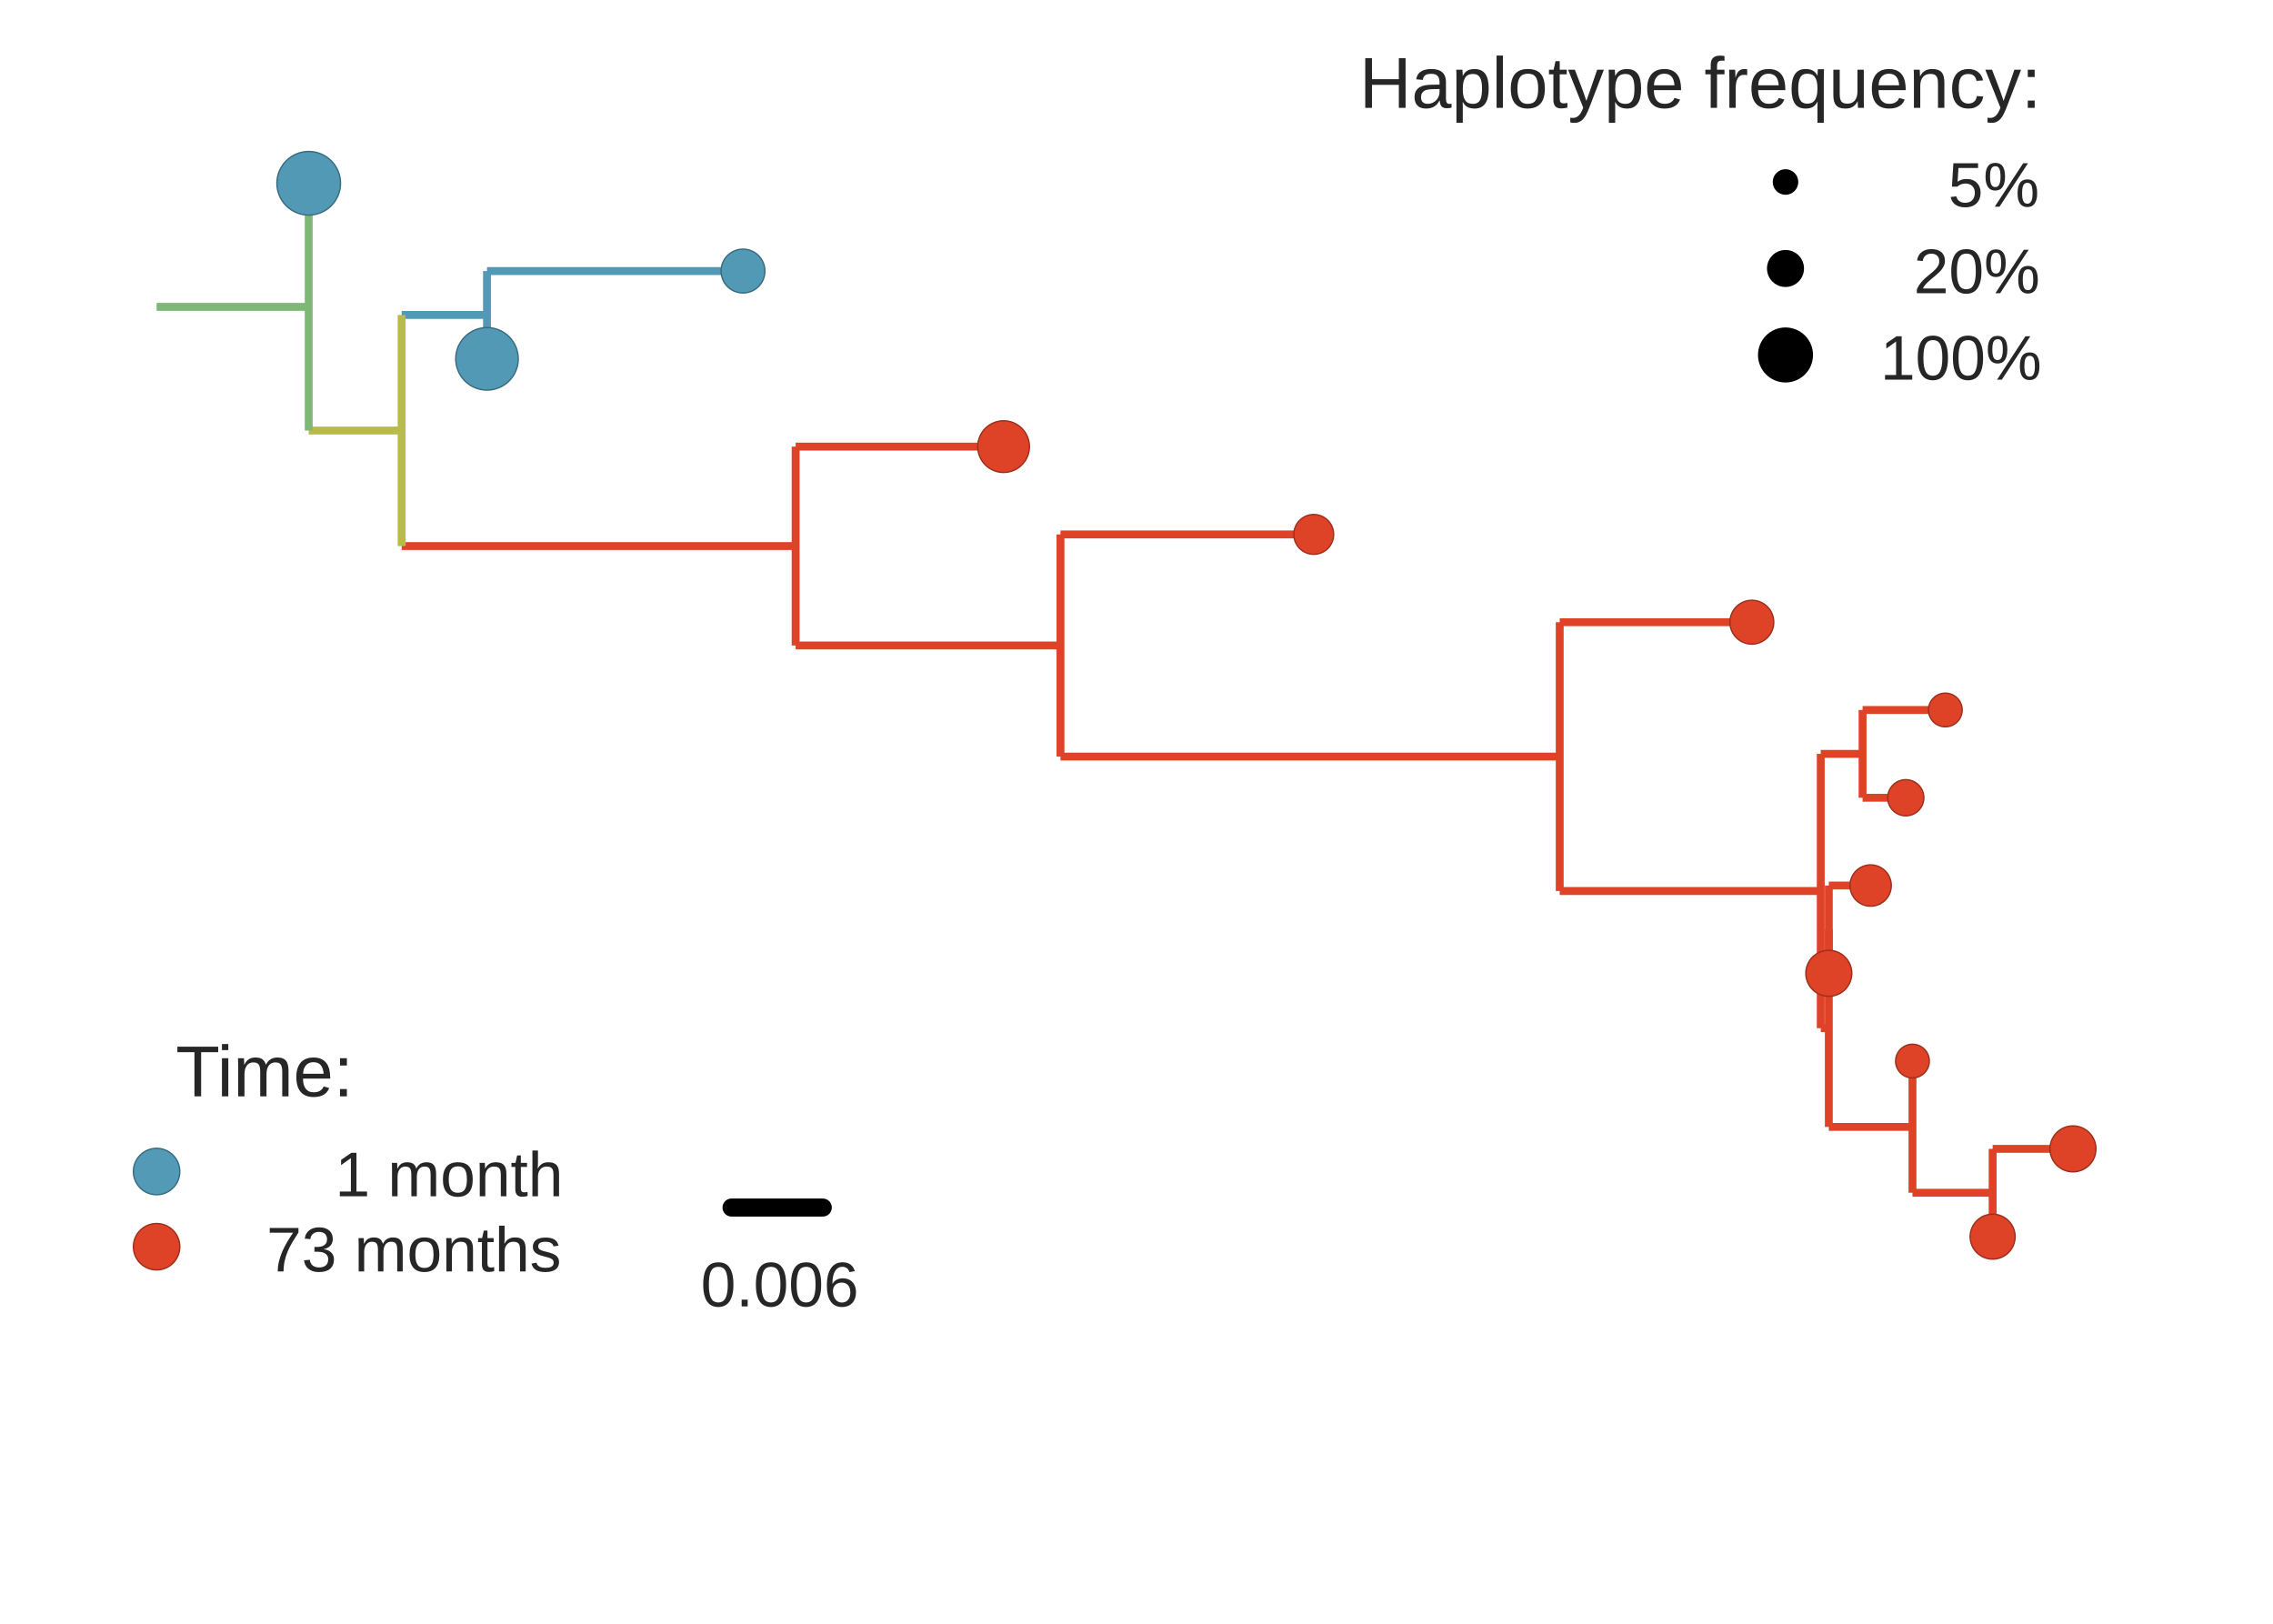 <?xml version="1.0" encoding="utf-8" standalone="no"?>
<!DOCTYPE svg PUBLIC "-//W3C//DTD SVG 1.1//EN"
  "http://www.w3.org/Graphics/SVG/1.1/DTD/svg11.dtd">
<!-- Created with matplotlib (http://matplotlib.org/) -->
<svg height="360pt" version="1.1" viewBox="0 0 504 360" width="504pt" xmlns="http://www.w3.org/2000/svg" xmlns:xlink="http://www.w3.org/1999/xlink">
 <defs>
  <style type="text/css">
*{stroke-linecap:butt;stroke-linejoin:round;}
  </style>
 </defs>
 <g id="figure_1">
  <g id="patch_1">
   <path d="
M0 360
L504 360
L504 0
L0 0
z
" style="fill:#ffffff;"/>
  </g>
  <g id="axes_1">
   <g id="PathCollection_1">
    <path clip-path="url(#pc2c65702b7)" d="
M395.905 43.183
C396.657 43.183 397.378 42.884 397.909 42.353
C398.441 41.821 398.739 41.1 398.739 40.349
C398.739 39.597 398.441 38.876 397.909 38.345
C397.378 37.813 396.657 37.515 395.905 37.515
C395.154 37.515 394.433 37.813 393.901 38.345
C393.37 38.876 393.071 39.597 393.071 40.349
C393.071 41.1 393.37 41.821 393.901 42.353
C394.433 42.884 395.154 43.183 395.905 43.183
z
"/>
   </g>
   <g id="PathCollection_2">
    <path clip-path="url(#pc2c65702b7)" d="
M395.905 63.629
C396.994 63.629 398.038 63.197 398.807 62.427
C399.577 61.657 400.009 60.613 400.009 59.525
C400.009 58.437 399.577 57.393 398.807 56.623
C398.038 55.854 396.994 55.421 395.905 55.421
C394.817 55.421 393.773 55.854 393.003 56.623
C392.234 57.393 391.801 58.437 391.801 59.525
C391.801 60.613 392.234 61.657 393.003 62.427
C393.773 63.197 394.817 63.629 395.905 63.629
z
"/>
   </g>
   <g id="PathCollection_3">
    <path clip-path="url(#pc2c65702b7)" d="
M395.905 84.803
C397.523 84.803 399.075 84.16 400.22 83.016
C401.364 81.872 402.007 80.32 402.007 78.701
C402.007 77.083 401.364 75.531 400.22 74.387
C399.075 73.243 397.523 72.6 395.905 72.6
C394.287 72.6 392.735 73.243 391.591 74.387
C390.447 75.531 389.804 77.083 389.804 78.701
C389.804 80.32 390.447 81.872 391.591 83.016
C392.735 84.16 394.287 84.803 395.905 84.803
z
"/>
   </g>
   <g id="PathCollection_4">
    <defs>
     <path d="
M0 5.147
C1.365 5.147 2.674 4.605 3.64 3.64
C4.605 2.674 5.147 1.365 5.147 0
C5.147 -1.365 4.605 -2.674 3.64 -3.64
C2.674 -4.605 1.365 -5.147 0 -5.147
C-1.365 -5.147 -2.674 -4.605 -3.64 -3.64
C-4.605 -2.674 -5.147 -1.365 -5.147 0
C-5.147 1.365 -4.605 2.674 -3.64 3.64
C-2.674 4.605 -1.365 5.147 0 5.147
z
" id="m9d13f6d67d" style="stroke:#396b80;stroke-width:0.3;"/>
    </defs>
    <g clip-path="url(#pc2c65702b7)">
     <use style="fill:#529ab6;stroke:#396b80;stroke-width:0.3;" x="34.723" xlink:href="#m9d13f6d67d" y="259.74"/>
    </g>
   </g>
   <g id="PathCollection_5">
    <defs>
     <path d="
M0 5.147
C1.365 5.147 2.674 4.605 3.64 3.64
C4.605 2.674 5.147 1.365 5.147 0
C5.147 -1.365 4.605 -2.674 3.64 -3.64
C2.674 -4.605 1.365 -5.147 0 -5.147
C-1.365 -5.147 -2.674 -4.605 -3.64 -3.64
C-4.605 -2.674 -5.147 -1.365 -5.147 0
C-5.147 1.365 -4.605 2.674 -3.64 3.64
C-2.674 4.605 -1.365 5.147 0 5.147
z
" id="m7b4e59ed45" style="stroke:#9c2f1b;stroke-width:0.3;"/>
    </defs>
    <g clip-path="url(#pc2c65702b7)">
     <use style="fill:#df4327;stroke:#9c2f1b;stroke-width:0.3;" x="34.723" xlink:href="#m7b4e59ed45" y="276.411"/>
    </g>
   </g>
   <g id="LineCollection_1">
    <path clip-path="url(#pc2c65702b7)" d="
M34.723 68.041
L68.453 68.041" style="fill:none;stroke:#7db877;stroke-width:1.75;"/>
   </g>
   <g id="LineCollection_2">
    <path clip-path="url(#pc2c65702b7)" d="
M68.453 40.634
L68.453 40.634" style="fill:none;stroke:#5299b6;stroke-width:1.75;"/>
   </g>
   <g id="LineCollection_3">
    <path clip-path="url(#pc2c65702b7)" d="
M68.453 95.447
L89.061 95.447" style="fill:none;stroke:#b8ba4a;stroke-width:1.75;"/>
   </g>
   <g id="LineCollection_4">
    <path clip-path="url(#pc2c65702b7)" d="
M89.061 69.828
L107.983 69.828" style="fill:none;stroke:#5299b6;stroke-width:1.75;"/>
   </g>
   <g id="LineCollection_5">
    <path clip-path="url(#pc2c65702b7)" d="
M107.983 60.096
L164.749 60.096" style="fill:none;stroke:#5299b6;stroke-width:1.75;"/>
   </g>
   <g id="LineCollection_6">
    <path clip-path="url(#pc2c65702b7)" d="
M107.983 79.558
L107.983 79.558" style="fill:none;stroke:#5299b6;stroke-width:1.75;"/>
   </g>
   <g id="LineCollection_7">
    <path clip-path="url(#pc2c65702b7)" d="
M89.061 121.067
L176.42 121.067" style="fill:none;stroke:#df4327;stroke-width:1.75;"/>
   </g>
   <g id="LineCollection_8">
    <path clip-path="url(#pc2c65702b7)" d="
M176.42 99.02
L222.527 99.02" style="fill:none;stroke:#df4327;stroke-width:1.75;"/>
   </g>
   <g id="LineCollection_9">
    <path clip-path="url(#pc2c65702b7)" d="
M176.42 143.114
L235.142 143.114" style="fill:none;stroke:#df4327;stroke-width:1.75;"/>
   </g>
   <g id="LineCollection_10">
    <path clip-path="url(#pc2c65702b7)" d="
M235.142 118.483
L291.301 118.483" style="fill:none;stroke:#df4327;stroke-width:1.75;"/>
   </g>
   <g id="LineCollection_11">
    <path clip-path="url(#pc2c65702b7)" d="
M235.142 167.746
L345.841 167.746" style="fill:none;stroke:#df4327;stroke-width:1.75;"/>
   </g>
   <g id="LineCollection_12">
    <path clip-path="url(#pc2c65702b7)" d="
M345.841 137.945
L388.441 137.945" style="fill:none;stroke:#df4327;stroke-width:1.75;"/>
   </g>
   <g id="LineCollection_13">
    <path clip-path="url(#pc2c65702b7)" d="
M345.841 197.547
L403.72 197.547" style="fill:none;stroke:#df4327;stroke-width:1.75;"/>
   </g>
   <g id="LineCollection_14">
    <path clip-path="url(#pc2c65702b7)" d="
M403.72 167.138
L412.996 167.138" style="fill:none;stroke:#df4327;stroke-width:1.75;"/>
   </g>
   <g id="LineCollection_15">
    <path clip-path="url(#pc2c65702b7)" d="
M412.996 157.407
L431.344 157.407" style="fill:none;stroke:#df4327;stroke-width:1.75;"/>
   </g>
   <g id="LineCollection_16">
    <path clip-path="url(#pc2c65702b7)" d="
M412.996 176.869
L422.575 176.869" style="fill:none;stroke:#df4327;stroke-width:1.75;"/>
   </g>
   <g id="LineCollection_17">
    <path clip-path="url(#pc2c65702b7)" d="
M403.72 227.957
L405.508 227.957" style="fill:none;stroke:#df4327;stroke-width:1.75;"/>
   </g>
   <g id="LineCollection_18">
    <path clip-path="url(#pc2c65702b7)" d="
M405.508 206.062
L405.508 206.062" style="fill:none;stroke:#df4327;stroke-width:1.75;"/>
   </g>
   <g id="LineCollection_19">
    <path clip-path="url(#pc2c65702b7)" d="
M405.508 196.331
L414.783 196.331" style="fill:none;stroke:#df4327;stroke-width:1.75;"/>
   </g>
   <g id="LineCollection_20">
    <path clip-path="url(#pc2c65702b7)" d="
M405.508 215.793
L405.508 215.793" style="fill:none;stroke:#df4327;stroke-width:1.75;"/>
   </g>
   <g id="LineCollection_21">
    <path clip-path="url(#pc2c65702b7)" d="
M405.508 249.851
L424.059 249.851" style="fill:none;stroke:#df4327;stroke-width:1.75;"/>
   </g>
   <g id="LineCollection_22">
    <path clip-path="url(#pc2c65702b7)" d="
M424.059 235.255
L424.059 235.255" style="fill:none;stroke:#df4327;stroke-width:1.75;"/>
   </g>
   <g id="LineCollection_23">
    <path clip-path="url(#pc2c65702b7)" d="
M424.059 264.448
L441.834 264.448" style="fill:none;stroke:#df4327;stroke-width:1.75;"/>
   </g>
   <g id="LineCollection_24">
    <path clip-path="url(#pc2c65702b7)" d="
M441.834 254.717
L459.643 254.717" style="fill:none;stroke:#df4327;stroke-width:1.75;"/>
   </g>
   <g id="LineCollection_25">
    <path clip-path="url(#pc2c65702b7)" d="
M441.834 274.179
L441.834 274.179" style="fill:none;stroke:#df4327;stroke-width:1.75;"/>
   </g>
   <g id="LineCollection_26">
    <path clip-path="url(#pc2c65702b7)" d="
M68.453 95.447
L68.453 40.634" style="fill:none;stroke:#7db877;stroke-width:1.75;"/>
   </g>
   <g id="LineCollection_27">
    <path clip-path="url(#pc2c65702b7)" d="
M89.061 121.067
L89.061 69.828" style="fill:none;stroke:#b8ba4a;stroke-width:1.75;"/>
   </g>
   <g id="LineCollection_28">
    <path clip-path="url(#pc2c65702b7)" d="
M107.983 79.558
L107.983 60.096" style="fill:none;stroke:#5299b6;stroke-width:1.75;"/>
   </g>
   <g id="LineCollection_29">
    <path clip-path="url(#pc2c65702b7)" d="
M176.42 143.114
L176.42 99.02" style="fill:none;stroke:#df4327;stroke-width:1.75;"/>
   </g>
   <g id="LineCollection_30">
    <path clip-path="url(#pc2c65702b7)" d="
M235.142 167.746
L235.142 118.483" style="fill:none;stroke:#df4327;stroke-width:1.75;"/>
   </g>
   <g id="LineCollection_31">
    <path clip-path="url(#pc2c65702b7)" d="
M345.841 197.547
L345.841 137.945" style="fill:none;stroke:#df4327;stroke-width:1.75;"/>
   </g>
   <g id="LineCollection_32">
    <path clip-path="url(#pc2c65702b7)" d="
M403.72 227.957
L403.72 167.138" style="fill:none;stroke:#df4327;stroke-width:1.75;"/>
   </g>
   <g id="LineCollection_33">
    <path clip-path="url(#pc2c65702b7)" d="
M412.996 176.869
L412.996 157.407" style="fill:none;stroke:#df4327;stroke-width:1.75;"/>
   </g>
   <g id="LineCollection_34">
    <path clip-path="url(#pc2c65702b7)" d="
M405.508 249.851
L405.508 206.062" style="fill:none;stroke:#df4327;stroke-width:1.75;"/>
   </g>
   <g id="LineCollection_35">
    <path clip-path="url(#pc2c65702b7)" d="
M405.508 215.793
L405.508 196.331" style="fill:none;stroke:#df4327;stroke-width:1.75;"/>
   </g>
   <g id="LineCollection_36">
    <path clip-path="url(#pc2c65702b7)" d="
M424.059 264.448
L424.059 235.255" style="fill:none;stroke:#df4327;stroke-width:1.75;"/>
   </g>
   <g id="LineCollection_37">
    <path clip-path="url(#pc2c65702b7)" d="
M441.834 274.179
L441.834 254.717" style="fill:none;stroke:#df4327;stroke-width:1.75;"/>
   </g>
   <g id="PathCollection_6">
    <path clip-path="url(#pc2c65702b7)" d="
M68.453 47.689
C70.323 47.689 72.118 46.946 73.441 45.623
C74.764 44.3 75.507 42.505 75.507 40.634
C75.507 38.764 74.764 36.969 73.441 35.646
C72.118 34.323 70.323 33.58 68.453 33.58
C66.582 33.58 64.787 34.323 63.464 35.646
C62.142 36.969 61.398 38.764 61.398 40.634
C61.398 42.505 62.142 44.3 63.464 45.623
C64.787 46.946 66.582 47.689 68.453 47.689
z
" style="fill:#5299b6;stroke:#396b7f;stroke-width:0.3;"/>
    <path clip-path="url(#pc2c65702b7)" d="
M164.749 64.958
C166.039 64.958 167.275 64.446 168.187 63.534
C169.099 62.623 169.611 61.386 169.611 60.096
C169.611 58.807 169.099 57.57 168.187 56.659
C167.275 55.747 166.039 55.235 164.749 55.235
C163.46 55.235 162.223 55.747 161.311 56.659
C160.4 57.57 159.887 58.807 159.887 60.096
C159.887 61.386 160.4 62.623 161.311 63.534
C162.223 64.446 163.46 64.958 164.749 64.958
z
" style="fill:#5299b6;stroke:#396b7f;stroke-width:0.3;"/>
    <path clip-path="url(#pc2c65702b7)" d="
M107.983 86.491
C109.822 86.491 111.585 85.761 112.885 84.461
C114.186 83.161 114.916 81.397 114.916 79.558
C114.916 77.72 114.186 75.956 112.885 74.656
C111.585 73.356 109.822 72.626 107.983 72.626
C106.145 72.626 104.381 73.356 103.081 74.656
C101.781 75.956 101.05 77.72 101.05 79.558
C101.05 81.397 101.781 83.161 103.081 84.461
C104.381 85.761 106.145 86.491 107.983 86.491
z
" style="fill:#5299b6;stroke:#396b7f;stroke-width:0.3;"/>
    <path clip-path="url(#pc2c65702b7)" d="
M222.527 104.75
C224.047 104.75 225.504 104.146 226.579 103.072
C227.653 101.998 228.257 100.54 228.257 99.02
C228.257 97.501 227.653 96.043 226.579 94.969
C225.504 93.895 224.047 93.291 222.527 93.291
C221.008 93.291 219.55 93.895 218.476 94.969
C217.401 96.043 216.798 97.501 216.798 99.02
C216.798 100.54 217.401 101.998 218.476 103.072
C219.55 104.146 221.008 104.75 222.527 104.75
z
" style="fill:#df4327;stroke:#9c2f1b;stroke-width:0.3;"/>
    <path clip-path="url(#pc2c65702b7)" d="
M291.301 122.899
C292.472 122.899 293.596 122.433 294.424 121.605
C295.252 120.777 295.717 119.654 295.717 118.483
C295.717 117.311 295.252 116.188 294.424 115.36
C293.596 114.532 292.472 114.066 291.301 114.066
C290.13 114.066 289.006 114.532 288.178 115.36
C287.35 116.188 286.885 117.311 286.885 118.483
C286.885 119.654 287.35 120.777 288.178 121.605
C289.006 122.433 290.13 122.899 291.301 122.899
z
" style="fill:#df4327;stroke:#9c2f1b;stroke-width:0.3;"/>
    <path clip-path="url(#pc2c65702b7)" d="
M388.441 142.806
C389.73 142.806 390.967 142.294 391.879 141.382
C392.791 140.471 393.303 139.234 393.303 137.945
C393.303 136.655 392.791 135.419 391.879 134.507
C390.967 133.595 389.73 133.083 388.441 133.083
C387.152 133.083 385.915 133.595 385.003 134.507
C384.091 135.419 383.579 136.655 383.579 137.945
C383.579 139.234 384.091 140.471 385.003 141.382
C385.915 142.294 387.152 142.806 388.441 142.806
z
" style="fill:#df4327;stroke:#9c2f1b;stroke-width:0.3;"/>
    <path clip-path="url(#pc2c65702b7)" d="
M431.344 161.143
C432.335 161.143 433.286 160.75 433.987 160.049
C434.687 159.348 435.081 158.398 435.081 157.407
C435.081 156.416 434.687 155.465 433.987 154.764
C433.286 154.064 432.335 153.67 431.344 153.67
C430.353 153.67 429.403 154.064 428.702 154.764
C428.001 155.465 427.608 156.416 427.608 157.407
C427.608 158.398 428.001 159.348 428.702 160.049
C429.403 160.75 430.353 161.143 431.344 161.143
z
" style="fill:#df4327;stroke:#9c2f1b;stroke-width:0.3;"/>
    <path clip-path="url(#pc2c65702b7)" d="
M422.575 180.877
C423.638 180.877 424.657 180.454 425.409 179.703
C426.161 178.951 426.583 177.932 426.583 176.869
C426.583 175.806 426.161 174.786 425.409 174.035
C424.657 173.283 423.638 172.861 422.575 172.861
C421.512 172.861 420.492 173.283 419.741 174.035
C418.989 174.786 418.567 175.806 418.567 176.869
C418.567 177.932 418.989 178.951 419.741 179.703
C420.492 180.454 421.512 180.877 422.575 180.877
z
" style="fill:#df4327;stroke:#9c2f1b;stroke-width:0.3;"/>
    <path clip-path="url(#pc2c65702b7)" d="
M414.783 200.912
C415.998 200.912 417.164 200.429 418.023 199.57
C418.882 198.711 419.364 197.546 419.364 196.331
C419.364 195.116 418.882 193.951 418.023 193.092
C417.164 192.233 415.998 191.75 414.783 191.75
C413.569 191.75 412.403 192.233 411.544 193.092
C410.685 193.951 410.203 195.116 410.203 196.331
C410.203 197.546 410.685 198.711 411.544 199.57
C412.403 200.429 413.569 200.912 414.783 200.912
z
" style="fill:#df4327;stroke:#9c2f1b;stroke-width:0.3;"/>
    <path clip-path="url(#pc2c65702b7)" d="
M405.508 220.891
C406.86 220.891 408.157 220.354 409.113 219.398
C410.069 218.442 410.606 217.145 410.606 215.793
C410.606 214.441 410.069 213.144 409.113 212.188
C408.157 211.232 406.86 210.694 405.508 210.694
C404.156 210.694 402.859 211.232 401.903 212.188
C400.947 213.144 400.41 214.441 400.41 215.793
C400.41 217.145 400.947 218.442 401.903 219.398
C402.859 220.354 404.156 220.891 405.508 220.891
z
" style="fill:#df4327;stroke:#9c2f1b;stroke-width:0.3;"/>
    <path clip-path="url(#pc2c65702b7)" d="
M424.059 238.992
C425.05 238.992 426.001 238.598 426.701 237.897
C427.402 237.196 427.796 236.246 427.796 235.255
C427.796 234.264 427.402 233.313 426.701 232.613
C426.001 231.912 425.05 231.518 424.059 231.518
C423.068 231.518 422.117 231.912 421.417 232.613
C420.716 233.313 420.322 234.264 420.322 235.255
C420.322 236.246 420.716 237.196 421.417 237.897
C422.117 238.598 423.068 238.992 424.059 238.992
z
" style="fill:#df4327;stroke:#9c2f1b;stroke-width:0.3;"/>
    <path clip-path="url(#pc2c65702b7)" d="
M459.643 259.815
C460.995 259.815 462.292 259.278 463.248 258.322
C464.204 257.366 464.742 256.069 464.742 254.717
C464.742 253.365 464.204 252.068 463.248 251.112
C462.292 250.156 460.995 249.619 459.643 249.619
C458.291 249.619 456.994 250.156 456.038 251.112
C455.082 252.068 454.545 253.365 454.545 254.717
C454.545 256.069 455.082 257.366 456.038 258.322
C456.994 259.278 458.291 259.815 459.643 259.815
z
" style="fill:#df4327;stroke:#9c2f1b;stroke-width:0.3;"/>
    <path clip-path="url(#pc2c65702b7)" d="
M441.834 279.163
C443.156 279.163 444.424 278.638 445.359 277.703
C446.294 276.769 446.819 275.501 446.819 274.179
C446.819 272.857 446.294 271.589 445.359 270.654
C444.424 269.719 443.156 269.194 441.834 269.194
C440.512 269.194 439.244 269.719 438.31 270.654
C437.375 271.589 436.85 272.857 436.85 274.179
C436.85 275.501 437.375 276.769 438.31 277.703
C439.244 278.638 440.512 279.163 441.834 279.163
z
" style="fill:#df4327;stroke:#9c2f1b;stroke-width:0.3;"/>
   </g>
   <g id="line2d_1">
    <path clip-path="url(#pc2c65702b7)" d="
M162.199 267.725
L182.437 267.725" style="fill:none;stroke:#000000;stroke-linecap:round;stroke-width:4;"/>
   </g>
   <g id="text_1">
    <!-- Haplotype frequency: -->
    <defs>
     <path d="
M13.484 24.562
Q13.484 20.406 14.328 16.906
Q15.188 13.422 16.969 10.906
Q18.75 8.406 21.531 7
Q24.312 5.609 28.219 5.609
Q33.938 5.609 37.375 7.906
Q40.828 10.203 42.047 13.719
L49.75 11.531
Q48.922 9.328 47.438 7.109
Q45.953 4.891 43.453 3.094
Q40.969 1.312 37.234 0.156
Q33.5 -0.984 28.219 -0.984
Q16.5 -0.984 10.375 6
Q4.25 12.984 4.25 26.766
Q4.25 34.188 6.094 39.328
Q7.953 44.484 11.172 47.703
Q14.406 50.922 18.703 52.359
Q23 53.812 27.875 53.812
Q34.516 53.812 38.984 51.656
Q43.453 49.516 46.156 45.719
Q48.875 41.938 50.016 36.812
Q51.172 31.688 51.172 25.734
L51.172 24.562
z

M42.094 31.297
Q41.359 39.656 37.844 43.484
Q34.328 47.312 27.734 47.312
Q25.531 47.312 23.109 46.609
Q20.703 45.906 18.656 44.094
Q16.609 42.281 15.188 39.172
Q13.766 36.078 13.578 31.297
z
" id="LiberationSans-65"/>
     <path d="
M17.625 46.438
L17.625 0
L8.844 0
L8.844 46.438
L1.422 46.438
L1.422 52.828
L8.844 52.828
L8.844 58.797
Q8.844 61.672 9.375 64.141
Q9.906 66.609 11.344 68.438
Q12.797 70.266 15.281 71.312
Q17.781 72.359 21.734 72.359
Q23.297 72.359 24.969 72.219
Q26.656 72.078 27.938 71.781
L27.938 65.094
Q27.094 65.234 26 65.359
Q24.906 65.484 24.031 65.484
Q22.078 65.484 20.828 64.938
Q19.578 64.406 18.875 63.406
Q18.172 62.406 17.891 60.938
Q17.625 59.469 17.625 57.562
L17.625 52.828
L27.938 52.828
L27.938 46.438
z
" id="LiberationSans-66"/>
     <path d="
M51.422 26.656
Q51.422 20.656 50.438 15.578
Q49.469 10.5 47.188 6.828
Q44.922 3.172 41.188 1.094
Q37.453 -0.984 31.984 -0.984
Q26.312 -0.984 22.062 1.172
Q17.828 3.328 15.578 8.203
L15.328 8.203
Q15.375 8.109 15.406 7.328
Q15.438 6.547 15.453 5.375
Q15.484 4.203 15.5 2.75
Q15.531 1.312 15.531 -0.094
L15.531 -20.75
L6.734 -20.75
L6.734 42.047
Q6.734 43.953 6.703 45.703
Q6.688 47.469 6.641 48.906
Q6.594 50.344 6.547 51.359
Q6.5 52.391 6.453 52.828
L14.938 52.828
Q14.984 52.688 15.062 51.797
Q15.141 50.922 15.203 49.672
Q15.281 48.438 15.359 47.016
Q15.438 45.609 15.438 44.344
L15.625 44.344
Q16.844 46.875 18.406 48.656
Q19.969 50.438 21.969 51.578
Q23.969 52.734 26.438 53.25
Q28.906 53.766 31.984 53.766
Q37.453 53.766 41.188 51.812
Q44.922 49.859 47.188 46.312
Q49.469 42.781 50.438 37.766
Q51.422 32.766 51.422 26.656
M42.188 26.469
Q42.188 31.344 41.594 35.156
Q41.016 38.969 39.578 41.594
Q38.141 44.234 35.734 45.594
Q33.344 46.969 29.734 46.969
Q26.812 46.969 24.219 46.141
Q21.625 45.312 19.703 42.969
Q17.781 40.625 16.656 36.5
Q15.531 32.375 15.531 25.781
Q15.531 20.172 16.453 16.281
Q17.391 12.406 19.172 10.016
Q20.953 7.625 23.578 6.562
Q26.219 5.516 29.641 5.516
Q33.297 5.516 35.719 6.922
Q38.141 8.344 39.578 11.031
Q41.016 13.719 41.594 17.594
Q42.188 21.484 42.188 26.469" id="LiberationSans-70"/>
     <path d="
M20.219 -0.984
Q12.25 -0.984 8.25 3.219
Q4.25 7.422 4.25 14.75
Q4.25 19.969 6.219 23.312
Q8.203 26.656 11.391 28.562
Q14.594 30.469 18.688 31.203
Q22.797 31.938 27.047 32.031
L38.922 32.234
L38.922 35.109
Q38.922 38.375 38.234 40.672
Q37.547 42.969 36.125 44.375
Q34.719 45.797 32.594 46.453
Q30.469 47.125 27.594 47.125
Q25.047 47.125 23 46.75
Q20.953 46.391 19.438 45.438
Q17.922 44.484 16.984 42.844
Q16.062 41.219 15.766 38.719
L6.594 39.547
Q7.078 42.672 8.438 45.281
Q9.812 47.906 12.328 49.797
Q14.844 51.703 18.625 52.75
Q22.406 53.812 27.781 53.812
Q37.75 53.812 42.766 49.234
Q47.797 44.672 47.797 36.031
L47.797 13.281
Q47.797 9.375 48.828 7.391
Q49.859 5.422 52.734 5.422
Q53.469 5.422 54.203 5.516
Q54.938 5.609 55.609 5.766
L55.609 0.297
Q53.953 -0.094 52.312 -0.281
Q50.688 -0.484 48.828 -0.484
Q46.344 -0.484 44.562 0.172
Q42.781 0.828 41.656 2.172
Q40.531 3.516 39.938 5.484
Q39.359 7.469 39.203 10.109
L38.922 10.109
Q37.5 7.562 35.812 5.516
Q34.125 3.469 31.875 2.031
Q29.641 0.594 26.781 -0.188
Q23.922 -0.984 20.219 -0.984
M22.219 5.609
Q26.422 5.609 29.562 7.141
Q32.719 8.688 34.781 11.078
Q36.859 13.484 37.891 16.312
Q38.922 19.141 38.922 21.734
L38.922 26.078
L29.297 25.875
Q26.078 25.828 23.172 25.406
Q20.266 25 18.062 23.781
Q15.875 22.562 14.578 20.359
Q13.281 18.172 13.281 14.594
Q13.281 10.297 15.594 7.953
Q17.922 5.609 22.219 5.609" id="LiberationSans-61"/>
     <path d="
M15.328 52.828
L15.328 19.344
Q15.328 15.484 15.891 12.891
Q16.453 10.297 17.719 8.703
Q19 7.125 21.062 6.469
Q23.141 5.812 26.219 5.812
Q29.344 5.812 31.859 6.906
Q34.375 8.016 36.156 10.078
Q37.938 12.156 38.906 15.203
Q39.891 18.266 39.891 22.219
L39.891 52.828
L48.688 52.828
L48.688 11.281
Q48.688 9.625 48.703 7.781
Q48.734 5.953 48.781 4.312
Q48.828 2.688 48.875 1.516
Q48.922 0.344 48.969 0
L40.672 0
Q40.625 0.25 40.578 1.312
Q40.531 2.391 40.453 3.781
Q40.375 5.172 40.328 6.609
Q40.281 8.062 40.281 9.031
L40.141 9.031
Q38.875 6.734 37.359 4.875
Q35.844 3.031 33.844 1.734
Q31.844 0.438 29.25 -0.266
Q26.656 -0.984 23.25 -0.984
Q18.844 -0.984 15.672 0.094
Q12.5 1.172 10.453 3.422
Q8.406 5.672 7.453 9.188
Q6.5 12.703 6.5 17.625
L6.5 52.828
z
" id="LiberationSans-75"/>
     <path d="
M27.047 0.391
Q25.047 -0.141 22.969 -0.453
Q20.906 -0.781 18.172 -0.781
Q7.625 -0.781 7.625 11.188
L7.625 46.438
L1.516 46.438
L1.516 52.828
L7.953 52.828
L10.547 64.656
L16.406 64.656
L16.406 52.828
L26.172 52.828
L26.172 46.438
L16.406 46.438
L16.406 13.094
Q16.406 9.281 17.641 7.734
Q18.891 6.203 21.969 6.203
Q23.25 6.203 24.438 6.391
Q25.641 6.594 27.047 6.891
z
" id="LiberationSans-74"/>
     <path d="
M29.5 0
Q27.641 -4.781 25.703 -8.609
Q23.781 -12.453 21.391 -15.156
Q19 -17.875 16.062 -19.312
Q13.141 -20.75 9.328 -20.75
Q7.672 -20.75 6.25 -20.656
Q4.828 -20.562 3.266 -20.219
L3.266 -13.625
Q4.203 -13.766 5.375 -13.844
Q6.547 -13.922 7.375 -13.922
Q11.234 -13.922 14.547 -11.031
Q17.875 -8.156 20.359 -1.859
L21.188 0.25
L0.25 52.828
L9.625 52.828
L20.75 23.641
Q21.234 22.312 21.984 20.109
Q22.75 17.922 23.5 15.719
Q24.266 13.531 24.844 11.766
Q25.438 10.016 25.531 9.578
Q25.688 10.109 26.25 11.688
Q26.812 13.281 27.516 15.234
Q28.219 17.188 28.953 19.188
Q29.688 21.188 30.172 22.656
L40.531 52.828
L49.812 52.828
z
" id="LiberationSans-79"/>
     <path d="
M13.422 26.656
Q13.422 22.125 14.078 18.312
Q14.75 14.5 16.312 11.734
Q17.875 8.984 20.438 7.469
Q23 5.953 26.766 5.953
Q31.453 5.953 34.594 8.484
Q37.75 11.031 38.484 16.312
L47.359 15.719
Q46.922 12.453 45.453 9.422
Q44 6.391 41.484 4.094
Q38.969 1.812 35.344 0.406
Q31.734 -0.984 27 -0.984
Q20.797 -0.984 16.453 1.109
Q12.109 3.219 9.391 6.906
Q6.688 10.594 5.469 15.594
Q4.25 20.609 4.25 26.469
Q4.25 31.781 5.125 35.859
Q6 39.938 7.594 42.984
Q9.188 46.047 11.328 48.125
Q13.484 50.203 15.984 51.438
Q18.5 52.688 21.281 53.25
Q24.078 53.812 26.906 53.812
Q31.344 53.812 34.812 52.594
Q38.281 51.375 40.797 49.25
Q43.312 47.125 44.875 44.234
Q46.438 41.359 47.078 38.031
L38.031 37.359
Q37.359 41.75 34.562 44.328
Q31.781 46.922 26.656 46.922
Q22.906 46.922 20.391 45.672
Q17.875 44.438 16.312 41.922
Q14.75 39.406 14.078 35.594
Q13.422 31.781 13.422 26.656" id="LiberationSans-63"/>
     <path d="
M23.641 -0.984
Q13.578 -0.984 8.891 5.797
Q4.203 12.594 4.203 26.172
Q4.203 39.938 9 46.875
Q13.812 53.812 23.641 53.812
Q26.906 53.812 29.422 53.219
Q31.938 52.641 33.906 51.484
Q35.891 50.344 37.375 48.625
Q38.875 46.922 40.094 44.625
L40.188 44.625
Q40.188 45.844 40.25 47.328
Q40.328 48.828 40.406 50.141
Q40.484 51.469 40.578 52.422
Q40.672 53.375 40.766 53.516
L49.219 53.516
Q49.125 52.688 49 49.172
Q48.875 45.656 48.875 39.109
L48.875 -20.75
L40.094 -20.75
L40.094 0.688
Q40.094 1.953 40.109 3.312
Q40.141 4.688 40.188 5.906
Q40.234 7.281 40.281 8.688
L40.188 8.688
Q38.922 6.203 37.375 4.375
Q35.844 2.547 33.844 1.344
Q31.844 0.141 29.328 -0.422
Q26.812 -0.984 23.641 -0.984
M40.094 27.047
Q40.094 32.812 39.094 36.719
Q38.094 40.625 36.25 42.969
Q34.422 45.312 31.812 46.312
Q29.203 47.312 25.984 47.312
Q22.609 47.312 20.219 46.062
Q17.828 44.828 16.328 42.266
Q14.844 39.703 14.125 35.766
Q13.422 31.844 13.422 26.469
Q13.422 21.188 14.078 17.281
Q14.75 13.375 16.234 10.828
Q17.719 8.297 20.094 7.047
Q22.469 5.812 25.875 5.812
Q28.812 5.812 31.391 6.719
Q33.984 7.625 35.906 9.984
Q37.844 12.359 38.969 16.484
Q40.094 20.609 40.094 27.047" id="LiberationSans-71"/>
     <path d="
M6.938 0
L6.938 40.531
Q6.938 42.188 6.906 43.922
Q6.891 45.656 6.828 47.266
Q6.781 48.875 6.734 50.281
Q6.688 51.703 6.641 52.828
L14.938 52.828
Q14.984 51.703 15.062 50.266
Q15.141 48.828 15.203 47.312
Q15.281 45.797 15.297 44.406
Q15.328 43.016 15.328 42.047
L15.531 42.047
Q16.453 45.062 17.5 47.281
Q18.562 49.516 19.969 50.953
Q21.391 52.391 23.344 53.094
Q25.297 53.812 28.078 53.812
Q29.156 53.812 30.125 53.641
Q31.109 53.469 31.641 53.328
L31.641 45.266
Q30.766 45.516 29.594 45.625
Q28.422 45.75 26.953 45.75
Q23.922 45.75 21.797 44.375
Q19.672 43.016 18.328 40.594
Q17 38.188 16.359 34.844
Q15.719 31.5 15.719 27.547
L15.719 0
z
" id="LiberationSans-72"/>
     <path d="
M9.125 42.719
L9.125 52.828
L18.656 52.828
L18.656 42.719
z

M9.125 0
L9.125 10.109
L18.656 10.109
L18.656 0
z
" id="LiberationSans-3a"/>
     <path d="
M40.281 0
L40.281 33.5
Q40.281 37.359 39.719 39.938
Q39.156 42.531 37.891 44.109
Q36.625 45.703 34.547 46.359
Q32.469 47.016 29.391 47.016
Q26.266 47.016 23.75 45.922
Q21.234 44.828 19.453 42.75
Q17.672 40.672 16.688 37.625
Q15.719 34.578 15.719 30.609
L15.719 0
L6.938 0
L6.938 41.547
Q6.938 43.219 6.906 45.047
Q6.891 46.875 6.828 48.5
Q6.781 50.141 6.734 51.312
Q6.688 52.484 6.641 52.828
L14.938 52.828
Q14.984 52.594 15.031 51.516
Q15.094 50.438 15.156 49.047
Q15.234 47.656 15.281 46.219
Q15.328 44.781 15.328 43.797
L15.484 43.797
Q16.75 46.094 18.266 47.953
Q19.781 49.812 21.781 51.094
Q23.781 52.391 26.359 53.094
Q28.953 53.812 32.375 53.812
Q36.766 53.812 39.938 52.734
Q43.109 51.656 45.156 49.406
Q47.219 47.172 48.172 43.625
Q49.125 40.094 49.125 35.203
L49.125 0
z
" id="LiberationSans-6e"/>
     <path d="
M51.422 26.469
Q51.422 12.594 45.312 5.797
Q39.203 -0.984 27.594 -0.984
Q22.078 -0.984 17.719 0.672
Q13.375 2.344 10.375 5.766
Q7.375 9.188 5.781 14.328
Q4.203 19.484 4.203 26.469
Q4.203 53.812 27.875 53.812
Q34.031 53.812 38.5 52.094
Q42.969 50.391 45.828 46.969
Q48.688 43.562 50.047 38.422
Q51.422 33.297 51.422 26.469
M42.188 26.469
Q42.188 32.625 41.234 36.625
Q40.281 40.625 38.453 43.016
Q36.625 45.406 33.984 46.359
Q31.344 47.312 28.031 47.312
Q24.656 47.312 21.938 46.312
Q19.234 45.312 17.328 42.891
Q15.438 40.484 14.422 36.469
Q13.422 32.469 13.422 26.469
Q13.422 20.312 14.5 16.281
Q15.578 12.25 17.453 9.859
Q19.344 7.469 21.906 6.484
Q24.469 5.516 27.484 5.516
Q30.859 5.516 33.594 6.469
Q36.328 7.422 38.234 9.812
Q40.141 12.203 41.156 16.25
Q42.188 20.312 42.188 26.469" id="LiberationSans-6f"/>
     <path d="
M54.734 0
L54.734 31.891
L17.531 31.891
L17.531 0
L8.203 0
L8.203 68.797
L17.531 68.797
L17.531 39.703
L54.734 39.703
L54.734 68.797
L64.062 68.797
L64.062 0
z
" id="LiberationSans-48"/>
     <path d="
M6.734 0
L6.734 72.469
L15.531 72.469
L15.531 0
z
" id="LiberationSans-6c"/>
     <path id="LiberationSans-20"/>
    </defs>
    <g style="fill:#262626;" transform="translate(301.412 23.912)scale(0.16 -0.16)">
     <use xlink:href="#LiberationSans-48"/>
     <use x="72.217" xlink:href="#LiberationSans-61"/>
     <use x="127.832" xlink:href="#LiberationSans-70"/>
     <use x="183.447" xlink:href="#LiberationSans-6c"/>
     <use x="205.664" xlink:href="#LiberationSans-6f"/>
     <use x="261.279" xlink:href="#LiberationSans-74"/>
     <use x="289.062" xlink:href="#LiberationSans-79"/>
     <use x="339.062" xlink:href="#LiberationSans-70"/>
     <use x="394.678" xlink:href="#LiberationSans-65"/>
     <use x="450.293" xlink:href="#LiberationSans-20"/>
     <use x="478.076" xlink:href="#LiberationSans-66"/>
     <use x="505.859" xlink:href="#LiberationSans-72"/>
     <use x="539.16" xlink:href="#LiberationSans-65"/>
     <use x="594.775" xlink:href="#LiberationSans-71"/>
     <use x="650.391" xlink:href="#LiberationSans-75"/>
     <use x="706.006" xlink:href="#LiberationSans-65"/>
     <use x="761.621" xlink:href="#LiberationSans-6e"/>
     <use x="817.236" xlink:href="#LiberationSans-63"/>
     <use x="867.236" xlink:href="#LiberationSans-79"/>
     <use x="917.236" xlink:href="#LiberationSans-3a"/>
    </g>
   </g>
   <g id="text_2">
    <!-- 5% -->
    <defs>
     <path d="
M51.422 22.406
Q51.422 17.234 49.859 12.938
Q48.297 8.641 45.219 5.531
Q42.141 2.438 37.578 0.719
Q33.016 -0.984 27 -0.984
Q21.578 -0.984 17.547 0.281
Q13.531 1.562 10.734 3.781
Q7.953 6 6.312 8.984
Q4.688 11.969 4 15.375
L12.891 16.406
Q13.422 14.453 14.391 12.625
Q15.375 10.797 17.062 9.344
Q18.75 7.906 21.219 7.047
Q23.688 6.203 27.203 6.203
Q30.609 6.203 33.391 7.25
Q36.188 8.297 38.156 10.344
Q40.141 12.406 41.203 15.375
Q42.281 18.359 42.281 22.219
Q42.281 25.391 41.25 28.047
Q40.234 30.719 38.328 32.641
Q36.422 34.578 33.656 35.641
Q30.906 36.719 27.391 36.719
Q25.203 36.719 23.344 36.328
Q21.484 35.938 19.891 35.25
Q18.312 34.578 17.016 33.672
Q15.719 32.766 14.594 31.781
L6 31.781
L8.297 68.797
L47.406 68.797
L47.406 61.328
L16.312 61.328
L14.984 39.5
Q17.328 41.312 20.844 42.594
Q24.359 43.891 29.203 43.891
Q34.328 43.891 38.422 42.328
Q42.531 40.766 45.406 37.906
Q48.297 35.062 49.859 31.109
Q51.422 27.156 51.422 22.406" id="LiberationSans-35"/>
     <path d="
M85.359 21.188
Q85.359 15.094 84.109 10.906
Q82.859 6.734 80.734 4.172
Q78.609 1.609 75.781 0.5
Q72.953 -0.594 69.734 -0.594
Q66.5 -0.594 63.688 0.5
Q60.891 1.609 58.812 4.141
Q56.734 6.688 55.531 10.859
Q54.344 15.047 54.344 21.188
Q54.344 27.688 55.516 31.938
Q56.688 36.188 58.781 38.703
Q60.891 41.219 63.75 42.219
Q66.609 43.219 69.922 43.219
Q73.141 43.219 75.953 42.219
Q78.766 41.219 80.828 38.703
Q82.906 36.188 84.125 31.938
Q85.359 27.688 85.359 21.188
M25.734 0
L18.172 0
L63.188 68.797
L70.844 68.797
z

M19.234 69.391
Q22.359 69.391 25.141 68.391
Q27.938 67.391 30.031 64.891
Q32.125 62.406 33.312 58.203
Q34.516 54 34.516 47.609
Q34.516 41.453 33.297 37.25
Q32.078 33.062 30 30.438
Q27.938 27.828 25.094 26.703
Q22.266 25.594 19.047 25.594
Q15.766 25.594 12.938 26.703
Q10.109 27.828 8.031 30.422
Q5.953 33.016 4.75 37.203
Q3.562 41.406 3.562 47.609
Q3.562 54 4.75 58.203
Q5.953 62.406 8.047 64.891
Q10.156 67.391 13.031 68.391
Q15.922 69.391 19.234 69.391
M78.125 21.188
Q78.125 26.031 77.578 29.219
Q77.047 32.422 76 34.328
Q74.953 36.234 73.406 37.016
Q71.875 37.797 69.922 37.797
Q67.875 37.797 66.312 36.984
Q64.75 36.188 63.672 34.281
Q62.594 32.375 62.062 29.172
Q61.531 25.984 61.531 21.188
Q61.531 16.547 62.078 13.422
Q62.641 10.297 63.688 8.375
Q64.75 6.453 66.281 5.609
Q67.828 4.781 69.828 4.781
Q71.734 4.781 73.266 5.609
Q74.812 6.453 75.875 8.375
Q76.953 10.297 77.531 13.422
Q78.125 16.547 78.125 21.188
M27.344 47.609
Q27.344 52.391 26.797 55.562
Q26.266 58.734 25.234 60.641
Q24.219 62.547 22.703 63.328
Q21.188 64.109 19.234 64.109
Q17.141 64.109 15.547 63.297
Q13.969 62.5 12.891 60.594
Q11.812 58.688 11.281 55.516
Q10.75 52.344 10.75 47.609
Q10.75 42.969 11.297 39.797
Q11.859 36.625 12.906 34.688
Q13.969 32.766 15.531 31.938
Q17.094 31.109 19.141 31.109
Q21 31.109 22.516 31.938
Q24.031 32.766 25.094 34.688
Q26.172 36.625 26.75 39.797
Q27.344 42.969 27.344 47.609" id="LiberationSans-25"/>
    </defs>
    <g style="fill:#262626;" transform="translate(431.969 45.828)scale(0.14 -0.14)">
     <use xlink:href="#LiberationSans-35"/>
     <use x="55.615" xlink:href="#LiberationSans-25"/>
    </g>
   </g>
   <g id="text_3">
    <!-- 20% -->
    <defs>
     <path d="
M5.031 0
L5.031 6.203
Q7.516 11.922 11.109 16.281
Q14.703 20.656 18.656 24.188
Q22.609 27.734 26.484 30.766
Q30.375 33.797 33.5 36.812
Q36.625 39.844 38.547 43.156
Q40.484 46.484 40.484 50.688
Q40.484 53.609 39.594 55.828
Q38.719 58.062 37.062 59.562
Q35.406 61.078 33.078 61.828
Q30.766 62.594 27.938 62.594
Q25.297 62.594 22.969 61.859
Q20.656 61.141 18.844 59.672
Q17.047 58.203 15.891 56.031
Q14.75 53.859 14.406 50.984
L5.422 51.812
Q5.859 55.516 7.469 58.781
Q9.078 62.062 11.906 64.531
Q14.75 67 18.719 68.406
Q22.703 69.828 27.938 69.828
Q33.062 69.828 37.062 68.609
Q41.062 67.391 43.812 64.984
Q46.578 62.594 48.047 59.078
Q49.516 55.562 49.516 50.984
Q49.516 47.516 48.266 44.391
Q47.016 41.266 44.938 38.422
Q42.875 35.594 40.141 32.953
Q37.406 30.328 34.422 27.812
Q31.453 25.297 28.422 22.828
Q25.391 20.359 22.719 17.859
Q20.062 15.375 17.969 12.812
Q15.875 10.25 14.703 7.469
L50.594 7.469
L50.594 0
z
" id="LiberationSans-32"/>
     <path d="
M51.703 34.422
Q51.703 24.516 49.828 17.75
Q47.953 10.984 44.703 6.812
Q41.453 2.641 37.062 0.828
Q32.672 -0.984 27.688 -0.984
Q22.656 -0.984 18.312 0.828
Q13.969 2.641 10.766 6.781
Q7.562 10.938 5.734 17.703
Q3.906 24.469 3.906 34.422
Q3.906 44.828 5.734 51.641
Q7.562 58.453 10.781 62.5
Q14.016 66.547 18.406 68.188
Q22.797 69.828 27.984 69.828
Q32.906 69.828 37.219 68.188
Q41.547 66.547 44.766 62.5
Q48 58.453 49.844 51.641
Q51.703 44.828 51.703 34.422
M42.781 34.422
Q42.781 42.625 41.797 48.062
Q40.828 53.516 38.922 56.766
Q37.016 60.016 34.25 61.359
Q31.5 62.703 27.984 62.703
Q24.266 62.703 21.438 61.328
Q18.609 59.969 16.672 56.719
Q14.75 53.469 13.766 48.016
Q12.797 42.578 12.797 34.422
Q12.797 26.516 13.797 21.094
Q14.797 15.672 16.719 12.375
Q18.656 9.078 21.438 7.641
Q24.219 6.203 27.781 6.203
Q31.25 6.203 34.031 7.641
Q36.812 9.078 38.734 12.375
Q40.672 15.672 41.719 21.094
Q42.781 26.516 42.781 34.422" id="LiberationSans-30"/>
    </defs>
    <g style="fill:#262626;" transform="translate(424.328 65.004)scale(0.14 -0.14)">
     <use xlink:href="#LiberationSans-32"/>
     <use x="55.615" xlink:href="#LiberationSans-30"/>
     <use x="111.23" xlink:href="#LiberationSans-25"/>
    </g>
   </g>
   <g id="text_4">
    <!-- 100% -->
    <defs>
     <path d="
M7.625 0
L7.625 7.469
L25.141 7.469
L25.141 60.406
L9.625 49.312
L9.625 57.625
L25.875 68.797
L33.984 68.797
L33.984 7.469
L50.734 7.469
L50.734 0
z
" id="LiberationSans-31"/>
    </defs>
    <g style="fill:#262626;" transform="translate(416.906 84.18)scale(0.14 -0.14)">
     <use xlink:href="#LiberationSans-31"/>
     <use x="55.615" xlink:href="#LiberationSans-30"/>
     <use x="111.23" xlink:href="#LiberationSans-30"/>
     <use x="166.846" xlink:href="#LiberationSans-25"/>
    </g>
   </g>
   <g id="text_5">
    <!-- Time: -->
    <defs>
     <path d="
M37.5 0
L37.5 33.5
Q37.5 37.359 37.016 39.938
Q36.531 42.531 35.375 44.109
Q34.234 45.703 32.375 46.359
Q30.516 47.016 27.828 47.016
Q25.047 47.016 22.797 45.922
Q20.562 44.828 18.969 42.75
Q17.391 40.672 16.531 37.625
Q15.672 34.578 15.672 30.609
L15.672 0
L6.938 0
L6.938 41.547
Q6.938 43.219 6.906 45.047
Q6.891 46.875 6.828 48.5
Q6.781 50.141 6.734 51.312
Q6.688 52.484 6.641 52.828
L14.938 52.828
Q14.984 52.594 15.031 51.516
Q15.094 50.438 15.156 49.047
Q15.234 47.656 15.281 46.219
Q15.328 44.781 15.328 43.797
L15.484 43.797
Q16.656 46.094 18.016 47.953
Q19.391 49.812 21.219 51.094
Q23.047 52.391 25.406 53.094
Q27.781 53.812 30.906 53.812
Q36.922 53.812 40.406 51.422
Q43.891 49.031 45.266 43.797
L45.406 43.797
Q46.578 46.094 48.047 47.953
Q49.516 49.812 51.469 51.094
Q53.422 52.391 55.859 53.094
Q58.297 53.812 61.422 53.812
Q65.438 53.812 68.328 52.734
Q71.234 51.656 73.094 49.406
Q74.953 47.172 75.828 43.625
Q76.703 40.094 76.703 35.203
L76.703 0
L68.016 0
L68.016 33.5
Q68.016 37.359 67.531 39.938
Q67.047 42.531 65.891 44.109
Q64.75 45.703 62.891 46.359
Q61.031 47.016 58.344 47.016
Q55.562 47.016 53.312 45.969
Q51.078 44.922 49.484 42.875
Q47.906 40.828 47.047 37.75
Q46.188 34.672 46.188 30.609
L46.188 0
z
" id="LiberationSans-6d"/>
     <path d="
M35.156 61.188
L35.156 0
L25.875 0
L25.875 61.188
L2.25 61.188
L2.25 68.797
L58.797 68.797
L58.797 61.188
z
" id="LiberationSans-54"/>
     <path d="
M6.688 64.062
L6.688 72.469
L15.484 72.469
L15.484 64.062
z

M6.688 0
L6.688 52.828
L15.484 52.828
L15.484 0
z
" id="LiberationSans-69"/>
    </defs>
    <g style="fill:#262626;" transform="translate(38.973 243.07)scale(0.16 -0.16)">
     <use xlink:href="#LiberationSans-54"/>
     <use x="57.334" xlink:href="#LiberationSans-69"/>
     <use x="79.551" xlink:href="#LiberationSans-6d"/>
     <use x="162.852" xlink:href="#LiberationSans-65"/>
     <use x="218.467" xlink:href="#LiberationSans-3a"/>
    </g>
   </g>
   <g id="text_6">
    <!-- 1 month -->
    <defs>
     <path d="
M15.484 43.797
Q16.938 46.484 18.641 48.359
Q20.359 50.25 22.406 51.469
Q24.469 52.688 26.906 53.25
Q29.344 53.812 32.375 53.812
Q37.453 53.812 40.703 52.438
Q43.953 51.078 45.828 48.609
Q47.703 46.141 48.406 42.719
Q49.125 39.312 49.125 35.203
L49.125 0
L40.281 0
L40.281 33.5
Q40.281 36.859 39.859 39.391
Q39.453 41.938 38.281 43.625
Q37.109 45.312 34.953 46.156
Q32.812 47.016 29.391 47.016
Q26.266 47.016 23.75 45.891
Q21.234 44.781 19.453 42.719
Q17.672 40.672 16.688 37.734
Q15.719 34.812 15.719 31.156
L15.719 0
L6.938 0
L6.938 72.469
L15.719 72.469
L15.719 53.609
Q15.719 52 15.672 50.391
Q15.625 48.781 15.547 47.406
Q15.484 46.047 15.422 45.094
Q15.375 44.141 15.328 43.797
z
" id="LiberationSans-68"/>
    </defs>
    <g style="fill:#262626;" transform="translate(74.283 265.219)scale(0.14 -0.14)">
     <use xlink:href="#LiberationSans-31"/>
     <use x="55.615" xlink:href="#LiberationSans-20"/>
     <use x="83.398" xlink:href="#LiberationSans-6d"/>
     <use x="166.699" xlink:href="#LiberationSans-6f"/>
     <use x="222.314" xlink:href="#LiberationSans-6e"/>
     <use x="277.93" xlink:href="#LiberationSans-74"/>
     <use x="305.713" xlink:href="#LiberationSans-68"/>
    </g>
   </g>
   <g id="text_7">
    <!-- 73 months -->
    <defs>
     <path d="
M50.594 61.672
Q45.406 53.766 41.062 46.453
Q36.719 39.156 33.594 31.75
Q30.469 24.359 28.734 16.578
Q27 8.797 27 0
L17.828 0
Q17.828 8.25 19.781 16.188
Q21.734 24.125 25.047 31.766
Q28.375 39.406 32.766 46.781
Q37.156 54.156 42.094 61.328
L5.125 61.328
L5.125 68.797
L50.594 68.797
z
" id="LiberationSans-37"/>
     <path d="
M46.391 14.594
Q46.391 10.891 44.938 7.984
Q43.5 5.078 40.766 3.094
Q38.031 1.125 34.047 0.062
Q30.078 -0.984 24.953 -0.984
Q20.359 -0.984 16.672 -0.266
Q12.984 0.438 10.203 2
Q7.422 3.562 5.531 6.125
Q3.656 8.688 2.781 12.406
L10.547 13.922
Q11.672 9.672 15.188 7.688
Q18.703 5.719 24.953 5.719
Q27.781 5.719 30.141 6.109
Q32.516 6.5 34.219 7.453
Q35.938 8.406 36.891 9.984
Q37.844 11.578 37.844 13.922
Q37.844 16.312 36.719 17.844
Q35.594 19.391 33.594 20.406
Q31.594 21.438 28.734 22.188
Q25.875 22.953 22.469 23.875
Q19.281 24.703 16.156 25.734
Q13.031 26.766 10.516 28.438
Q8.016 30.125 6.453 32.609
Q4.891 35.109 4.891 38.875
Q4.891 46.094 10.031 49.875
Q15.188 53.656 25.047 53.656
Q33.797 53.656 38.938 50.578
Q44.094 47.516 45.453 40.719
L37.547 39.75
Q37.109 41.797 35.938 43.188
Q34.766 44.578 33.109 45.438
Q31.453 46.297 29.375 46.656
Q27.297 47.016 25.047 47.016
Q19.094 47.016 16.25 45.203
Q13.422 43.406 13.422 39.75
Q13.422 37.594 14.469 36.203
Q15.531 34.812 17.406 33.859
Q19.281 32.906 21.922 32.203
Q24.562 31.5 27.734 30.719
Q29.828 30.172 32.031 29.562
Q34.234 28.953 36.297 28.094
Q38.375 27.25 40.203 26.094
Q42.047 24.953 43.406 23.344
Q44.781 21.734 45.578 19.578
Q46.391 17.438 46.391 14.594" id="LiberationSans-73"/>
     <path d="
M51.219 19
Q51.219 14.266 49.672 10.547
Q48.141 6.844 45.188 4.266
Q42.234 1.703 37.859 0.359
Q33.5 -0.984 27.875 -0.984
Q21.484 -0.984 17.109 0.609
Q12.75 2.203 9.906 4.812
Q7.078 7.422 5.656 10.766
Q4.25 14.109 3.812 17.672
L12.891 18.5
Q13.281 15.766 14.328 13.516
Q15.375 11.281 17.188 9.672
Q19 8.062 21.625 7.172
Q24.266 6.297 27.875 6.297
Q34.516 6.297 38.297 9.562
Q42.094 12.844 42.094 19.281
Q42.094 23.094 40.406 25.406
Q38.719 27.734 36.203 29.031
Q33.688 30.328 30.734 30.766
Q27.781 31.203 25.297 31.203
L20.312 31.203
L20.312 38.812
L25.094 38.812
Q27.594 38.812 30.266 39.328
Q32.953 39.844 35.172 41.188
Q37.406 42.531 38.844 44.828
Q40.281 47.125 40.281 50.688
Q40.281 56.203 37.031 59.391
Q33.797 62.594 27.391 62.594
Q21.578 62.594 17.984 59.609
Q14.406 56.641 13.812 51.219
L4.984 51.906
Q5.516 56.453 7.469 59.812
Q9.422 63.188 12.422 65.406
Q15.438 67.625 19.281 68.719
Q23.141 69.828 27.484 69.828
Q33.25 69.828 37.391 68.375
Q41.547 66.938 44.188 64.469
Q46.828 62.016 48.062 58.688
Q49.312 55.375 49.312 51.609
Q49.312 48.578 48.484 45.938
Q47.656 43.312 45.891 41.203
Q44.141 39.109 41.422 37.594
Q38.719 36.078 34.906 35.297
L34.906 35.109
Q39.062 34.672 42.141 33.219
Q45.219 31.781 47.219 29.625
Q49.219 27.484 50.219 24.75
Q51.219 22.016 51.219 19" id="LiberationSans-33"/>
    </defs>
    <g style="fill:#262626;" transform="translate(59.095 281.89)scale(0.14 -0.14)">
     <use xlink:href="#LiberationSans-37"/>
     <use x="55.615" xlink:href="#LiberationSans-33"/>
     <use x="111.23" xlink:href="#LiberationSans-20"/>
     <use x="139.014" xlink:href="#LiberationSans-6d"/>
     <use x="222.314" xlink:href="#LiberationSans-6f"/>
     <use x="277.93" xlink:href="#LiberationSans-6e"/>
     <use x="333.545" xlink:href="#LiberationSans-74"/>
     <use x="361.328" xlink:href="#LiberationSans-68"/>
     <use x="416.943" xlink:href="#LiberationSans-73"/>
    </g>
   </g>
   <g id="text_8">
    <!-- 0.006 -->
    <defs>
     <path d="
M51.219 22.516
Q51.219 17.328 49.781 13
Q48.344 8.688 45.531 5.578
Q42.719 2.484 38.562 0.75
Q34.422 -0.984 29 -0.984
Q23 -0.984 18.5 1.312
Q14.016 3.609 11.031 7.922
Q8.062 12.25 6.562 18.531
Q5.078 24.812 5.078 32.812
Q5.078 42 6.766 48.922
Q8.453 55.859 11.625 60.5
Q14.797 65.141 19.359 67.484
Q23.922 69.828 29.688 69.828
Q33.203 69.828 36.281 69.094
Q39.359 68.359 41.875 66.719
Q44.391 65.094 46.281 62.406
Q48.188 59.719 49.312 55.812
L40.922 54.297
Q39.547 58.734 36.547 60.719
Q33.547 62.703 29.594 62.703
Q25.984 62.703 23.047 60.984
Q20.125 59.281 18.062 55.875
Q16.016 52.484 14.906 47.359
Q13.812 42.234 13.812 35.406
Q16.219 39.844 20.562 42.156
Q24.906 44.484 30.516 44.484
Q35.203 44.484 39.016 42.969
Q42.828 41.453 45.531 38.594
Q48.25 35.75 49.734 31.672
Q51.219 27.594 51.219 22.516
M42.281 22.125
Q42.281 25.688 41.406 28.562
Q40.531 31.453 38.766 33.469
Q37.016 35.5 34.422 36.594
Q31.844 37.703 28.422 37.703
Q26.031 37.703 23.578 36.984
Q21.141 36.281 19.156 34.688
Q17.188 33.109 15.938 30.516
Q14.703 27.938 14.703 24.219
Q14.703 20.406 15.672 17.109
Q16.656 13.812 18.484 11.375
Q20.312 8.938 22.891 7.516
Q25.484 6.109 28.719 6.109
Q31.891 6.109 34.406 7.203
Q36.922 8.297 38.672 10.375
Q40.438 12.453 41.359 15.422
Q42.281 18.406 42.281 22.125" id="LiberationSans-36"/>
     <path d="
M9.125 0
L9.125 10.688
L18.656 10.688
L18.656 0
z
" id="LiberationSans-2e"/>
    </defs>
    <g style="fill:#262626;" transform="translate(155.384 289.641)scale(0.14 -0.14)">
     <use xlink:href="#LiberationSans-30"/>
     <use x="55.615" xlink:href="#LiberationSans-2e"/>
     <use x="83.398" xlink:href="#LiberationSans-30"/>
     <use x="139.014" xlink:href="#LiberationSans-30"/>
     <use x="194.629" xlink:href="#LiberationSans-36"/>
    </g>
   </g>
  </g>
 </g>
 <defs>
  <clipPath id="pc2c65702b7">
   <rect height="277.84" width="458.913" x="17.727" y="17.28"/>
  </clipPath>
 </defs>
</svg>
